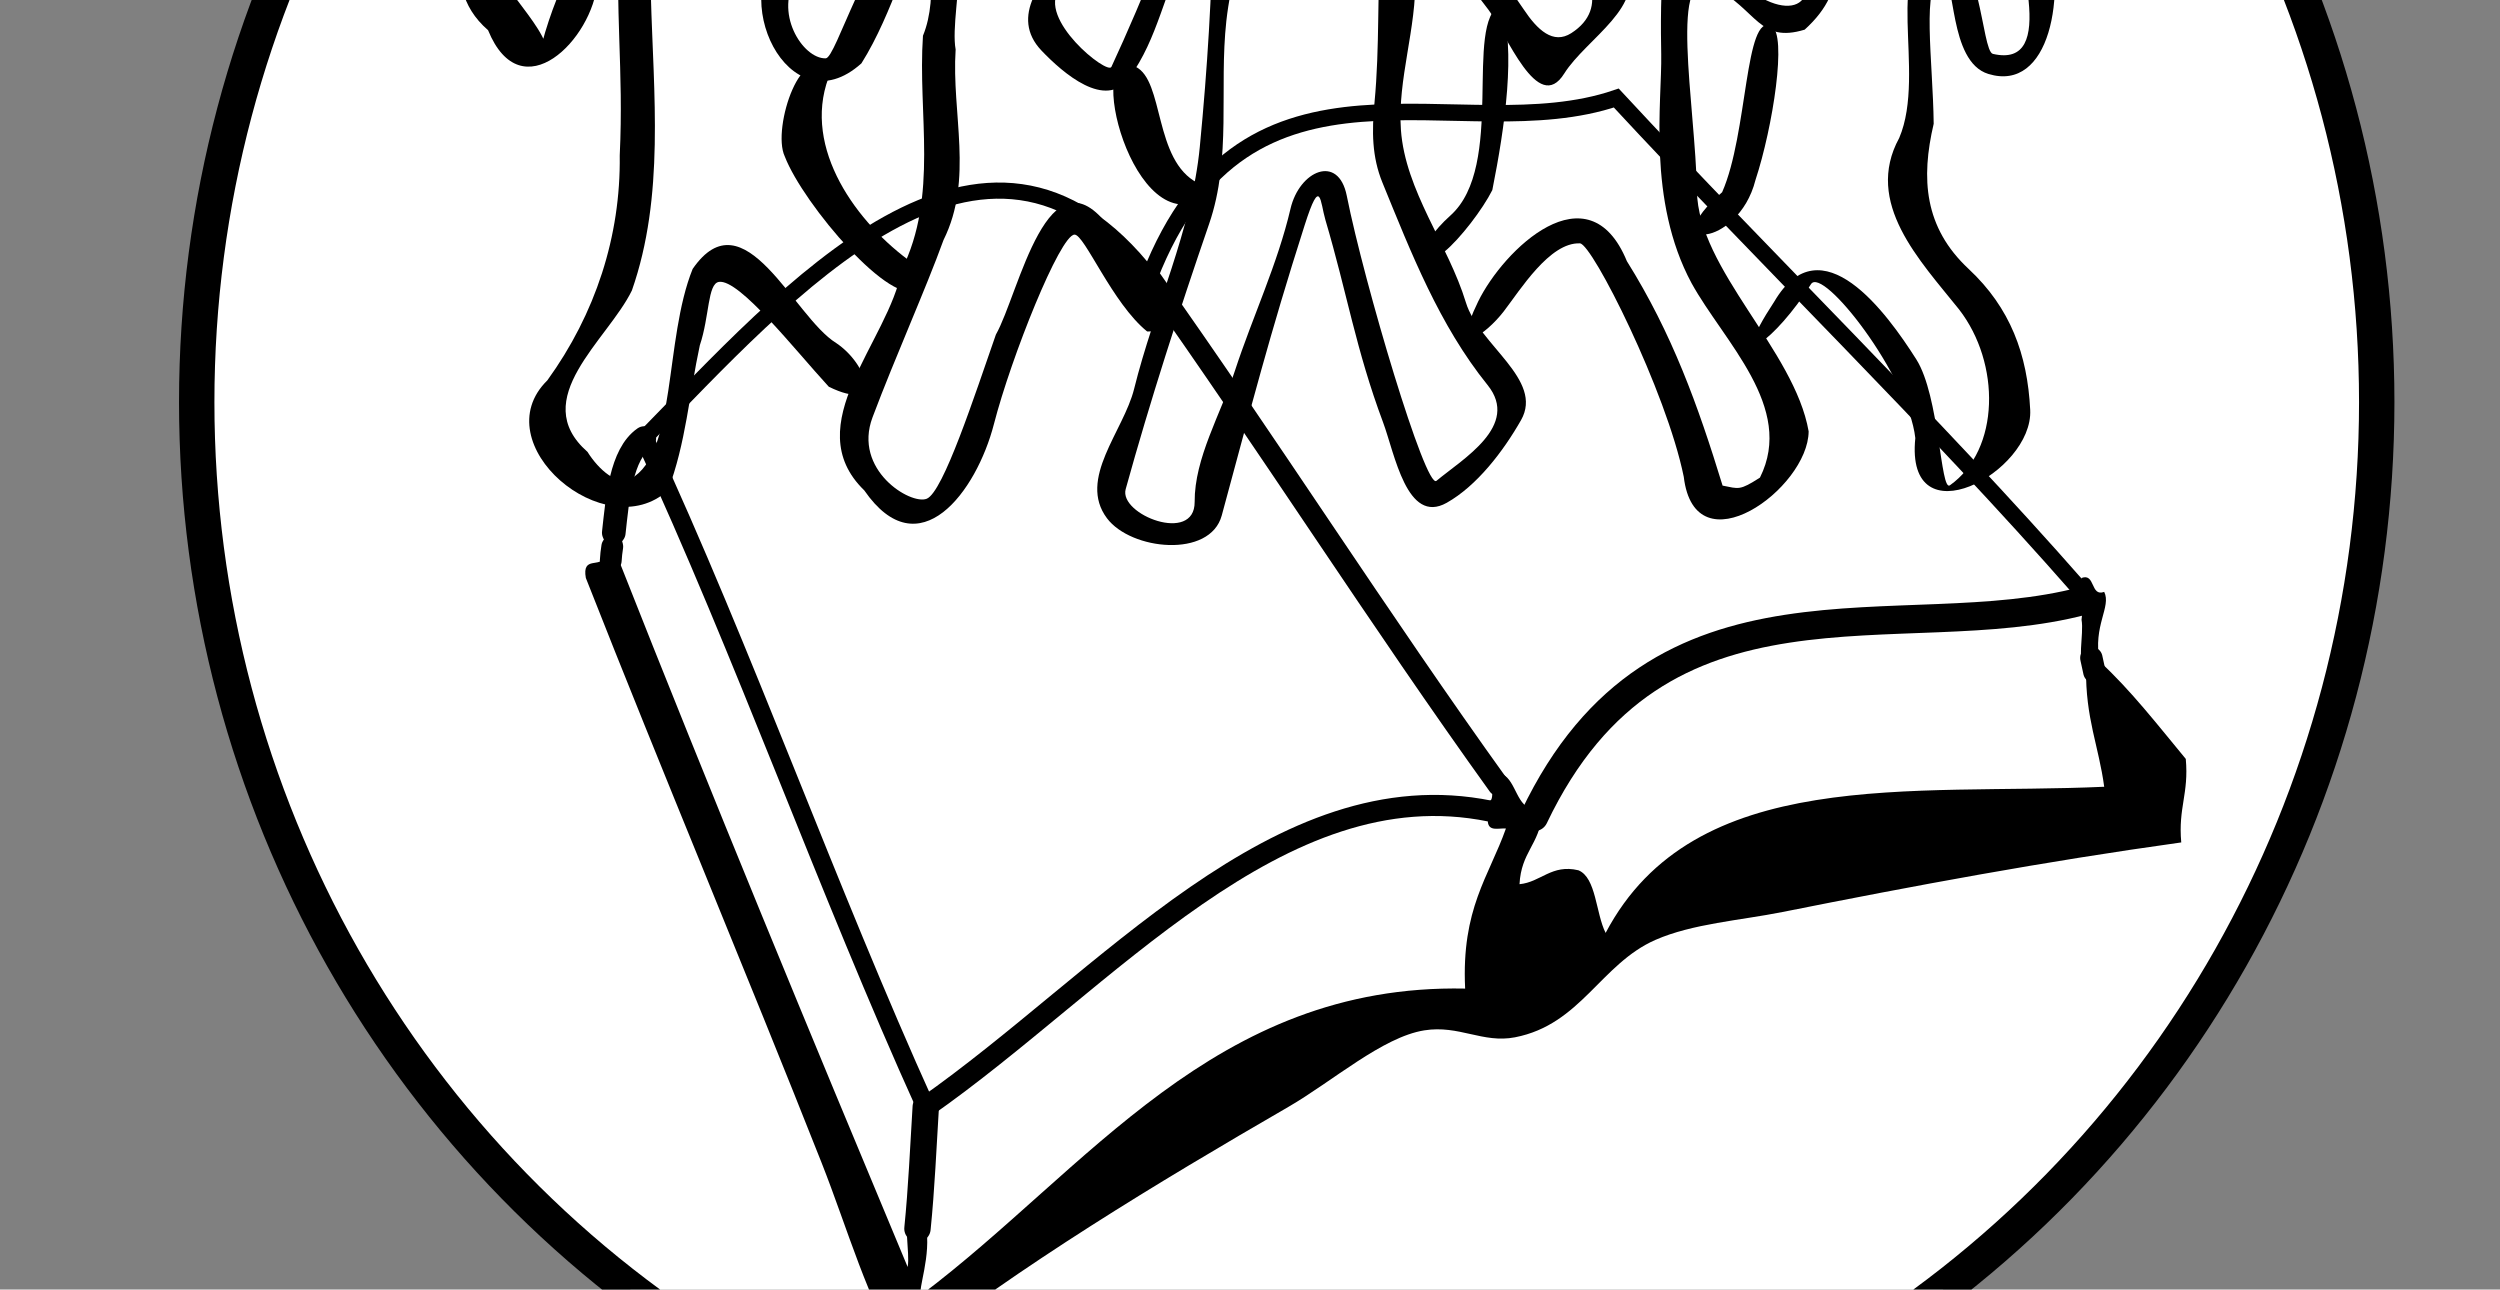 <?xml version="1.0"?><svg width="353.209" height="182.186" xmlns="http://www.w3.org/2000/svg" xmlns:xlink="http://www.w3.org/1999/xlink">
 <rect width="100%" height="100%" fill="#808080" stroke="none"/>
 <!-- Created with SVG-edit - http://svg-edit.googlecode.com/ -->
 <title>CLL</title>
 <defs>
  <symbol width="210mm" id="svg_66" height="297mm">

   <g id="svg_45">
    <path fill="#000000" fill-rule="nonzero" stroke-width="3pt" id="svg_65" d="m346.628,102.403c-10.463,3.334 9.929,-5.843 2.741,-1.554c-7.825,5.463 -11.576,14.954 -13.512,23.959c-2.24,12.123 0.888,24.983 11.197,32.428c5.55,3.451 12.086,3.789 18.3,2.129c1.665,-0.445 6.44,-2.438 4.879,-1.708c-13.348,6.242 -5.111,2.221 -3.554,1.345c2.087,-1.173 2.603,-1.592 4.578,-2.948c9.91,-7.438 17.256,-18.457 16.973,-31.149c-0.943,-11.739 -9.312,-20.326 -19.318,-25.525c-3.824,-1.912 -7.938,-2.976 -12.2,-3.13l8.306,-4.843c4.275,0.372 8.38,1.591 12.18,3.607c10.135,5.562 18.635,14.43 19.677,26.442c0.401,12.931 -6.808,24.248 -16.77,32.044c-11.477,8.212 -27.956,16.197 -41.354,7.957c-10.351,-7.87 -13.684,-20.935 -11.55,-33.425c1.812,-9.084 5.331,-18.573 12.801,-24.518c4.488,-3.121 9.811,-5.76 15.301,-6.242l-8.676,5.131z"/>
    <path fill="#000000" fill-rule="nonzero" stroke-width="3pt" id="svg_64" d="m338.35,162.706c-7.98,2.909 -21.482,-2.792 -21.45,11.489c0.029,13.009 -9.674,25.542 -16.578,37.087c-6.496,10.864 -16.531,19.217 -23.957,29.367c-6.832,9.337 14.321,27.122 15.488,24.471c4.545,-10.32 10.142,-23.732 14.42,-35.963c2.87,-8.207 18.946,-31.932 22.586,-15.126c2.524,11.653 -1.446,24.803 -2.684,36.733c-2.196,21.159 1.639,42.949 -5.142,63.667c-8.996,27.487 -17.643,55.629 -24.918,83.264c-2.104,7.991 20.666,17.333 20.6,4.019c-0.068,-13.796 7.77,-27.498 12.017,-41.146c5.302,-17.039 12.751,-33.512 16.615,-50.906c2.656,-11.956 14.298,-17.31 16.805,-4.07c5.213,27.538 23.564,92.334 26.788,89.5c7.746,-6.809 25.077,-17.3 15.27,-30.079c-14.436,-18.811 -22.815,-41.468 -31.395,-63.526c-3.171,-8.151 -3.189,-16.135 -2.38,-25.141c1.589,-17.697 0.786,-34.462 1.798,-52.527c0.784,-13.991 10.276,-25.417 18.95,-11.048c7.188,11.908 16.419,22.594 23.813,34.292c4.103,6.491 8.808,11.113 14.215,7.474c11.757,-7.913 5.105,-21.235 -4.772,-28.907c-15.037,-11.679 -27.212,-29.244 -30.247,-48.984c-2.39,-15.549 -30.005,-10.191 -29.988,-13.939c0.019,-4.187 24.443,-8.567 32.401,0.349c9.886,11.076 10.257,27.303 19.316,39.566c8.502,11.509 22.352,18.063 29.076,30.041c7.324,13.045 -11.375,23.606 -17.882,34.548c-7.907,13.297 -17.267,-12.538 -22.628,-19.996c-9.757,-13.573 -22.49,-30.998 -21.894,-10.473c0.47,16.183 -5.341,32.263 -4.268,48.143c1.297,19.191 14.098,35.902 19.419,54.251c3.848,13.27 23.341,24.193 16.459,36.901c-5.346,9.871 -13.213,20.637 -22.199,25.955c-11.9,7.043 -15.544,-15.513 -19.006,-25.247c-8.163,-22.955 -10.718,-40.455 -17.229,-63.577c-1.574,-5.59 -1.392,-14.15 -6.182,1.61c-10.63,34.977 -15.704,56.058 -24.783,91.203c-3.484,13.484 -27.098,10.936 -34.279,0.865c-8.828,-12.38 4.981,-27.35 8.108,-40.628c5.965,-25.333 17.231,-49.919 19.614,-75.924c2.366,-25.813 3.546,-47.178 4.029,-71.689c0.103,-5.198 -5.272,3.241 -6.941,6.767c-8.035,16.973 -9.418,30.499 -18.166,43.225c-6.988,10.166 -19.786,-1.51 -26.204,-8.589c-9.616,-10.606 0.121,-23.066 8.316,-30.607c17.033,-15.674 22.567,-39.588 30.162,-60.635c4.494,-12.454 25.585,-12.466 34.214,-9.149c1.523,0.586 -3.39,2.392 -5.304,3.09z"/>
    <path fill="#000000" fill-rule="nonzero" stroke-width="3pt" id="svg_63" d="m266.502,106.342c-3.737,-2.244 -18.121,3.245 -6.763,-1.054c-23.07,8.06 -25.299,49.212 2.574,53.185c27.874,3.973 39.968,-40.363 13.273,-51.564c-18.873,-15.185 16.01,-8.889 23.482,8.547c7.472,17.436 -5.115,43.372 -29.276,47.237c-24.077,3.865 -48.193,-17.097 -34.839,-39.329c4.061,-13.402 32.344,-27.711 37.714,-20.429l-6.165,3.406l0,0z"/>
    <path fill="#000000" fill-rule="nonzero" stroke-width="3pt" id="svg_62" d="m282.099,156.958c8.482,6.698 39.635,-3.22 33.149,12.802c-11.61,-4.695 -36.772,-1.255 -40.145,-10.314c2.192,-1.201 4.659,-1.674 6.996,-2.488z"/>
    <path fill="#000000" fill-rule="nonzero" stroke-width="3pt" id="svg_61" d="m243.648,162.509c-17.629,2.133 -28.874,49.654 -45.544,73.995c-7.398,11.32 1.484,26.139 8.412,25.941c3.119,-0.089 11.871,-34.356 27.306,-48.396c20.873,-4.325 9.272,32.889 11.499,45.609c-1.25,20.103 5.425,40.685 -3.617,59.822c-5.306,15.409 -14.432,36.748 -21.199,55.652c-5.921,16.539 11.373,27.604 16.178,25.583c4.951,-2.082 14.355,-32.565 20.661,-51.536c6.916,-12.781 15.494,-59.898 34.035,-33.501c5.733,8.162 31.38,32.796 11.151,32.521c-10.428,-8.843 -18.736,-30.559 -21.714,-30.414c-4.34,0.211 -18.885,38.399 -24.064,59.51c-5.179,21.111 -22.377,45.667 -38.717,20.796c-20.108,-20.503 7.411,-46.861 11.147,-69.163c11.083,-23.417 4.767,-48.938 6.38,-73.58c4.978,-12.61 1.221,-31.272 -0.904,-30.547c-2.638,0.9 -7.93,23.321 -17.478,39.215c-21.867,20.673 -40.765,-22.057 -22.684,-37.69c14.25,-19.321 16.956,-44.633 31.972,-63.311c1.761,-8.964 42.426,-10.945 17.18,-0.506z"/>
    <path fill="#000000" fill-rule="nonzero" stroke-width="3pt" id="svg_60" d="m320.01,305.941c-21.606,15.368 -37,-48.88 -20.96,-40.869c8.633,4.312 5.358,29.395 18.61,36.527c4.691,9.903 0.741,3.615 -0.39,5.427l2.74,-1.085l0,0z"/>
    <path fill="#000000" fill-rule="nonzero" stroke-width="3pt" id="svg_59" d="m289.26,217.991c-18.952,-9.369 2.844,-45.26 15.334,-22.012c-5.085,21.712 -7.338,0.031 -10.665,1.595c-6.704,13.119 7.745,26.554 -4.668,20.417z"/>
    <path fill="#000000" fill-rule="nonzero" stroke-width="3pt" id="svg_58" d="m443.514,115.576c-4.707,-2.078 -21.573,1.91 -4.552,-3.946c-24.219,7.322 -26.411,50.088 0.72,54.347c21.24,2.635 33.729,-26.543 17.995,-42.711c-17.815,-15.806 28.141,-2.666 17.707,13.532c0.097,27.66 -38.147,46.867 -58.801,26.795c-21.261,-21.772 6.472,-60.081 33.517,-54.297c6.829,3.156 -4.275,6.012 -6.584,6.278z"/>
    <path fill="#000000" fill-rule="nonzero" stroke-width="3pt" id="svg_57" d="m422.374,162.028c3.23,6.58 -23.231,12.788 -25.508,7.013c-2.306,-5.848 22.312,-13.524 25.508,-7.013z"/>
    <path fill="#000000" fill-rule="nonzero" stroke-width="3pt" id="svg_56" d="m498.628,206.084c11.462,20.559 14.09,34.189 0.301,47.353c-13.619,4.373 -14.168,-6.171 -27,-13.25c-14.048,-8.399 -5.592,37.096 -5.185,63.917c0.374,24.606 29.159,49.986 33.37,75.455c-0.131,18.006 -33.975,43.692 -37.302,14.261c-5.197,-26.841 -27.323,-73.121 -31.003,-73.287c-9.052,-0.409 -17.873,14.684 -22.795,21.394c-5.325,7.259 -16.274,15.527 -7.626,-3.11c7.568,-16.31 32.91,-42.154 44.431,-12.694c13.53,22.745 21.204,45.132 28.589,70.468c4.913,1.008 5.019,1.626 11.161,-2.516c10.528,-22.063 -10.781,-42.669 -20.401,-60.991c-13.369,-26.048 -8.819,-57.302 -9.088,-71.932c-0.265,-14.38 -0.628,-58.035 10.636,-38.992c15.115,25.553 32.837,29.181 32.957,17.221c0.109,-10.865 -6.959,-40.347 -23.995,-57.4c-3.462,-8.901 -31.775,-20.207 -12.682,-19.888c4.932,0.532 30.385,25.301 35.633,43.99z"/>
    <path fill="#000000" fill-rule="nonzero" stroke-width="3pt" id="svg_55" d="m391.296,323.174c-12.72,10.942 -7.717,-2.474 1.759,-11.328c16.745,-15.644 3.838,-60.377 15.136,-66.376c4.615,13.894 1.179,38.632 -2.562,58.333c-2.823,5.949 -9.631,15.326 -14.334,19.371z"/>
    <path fill="#000000" fill-rule="nonzero" stroke-width="3pt" id="svg_54" d="m519.824,139.205c-26.746,-15.69 -38.91,28.181 -12.285,36.669c22.447,2.634 23.398,0.239 27.777,-2.691c19.058,-13.397 -5.383,-39.898 -5.023,-39.898c27.779,-4.668 31.59,37.967 5.105,43.319c-16.946,9.304 -43.629,9.128 -53.103,-10.491c-12.298,-25.747 38.63,-45.545 43.586,-29.082l-3.716,1.063l-2.341,1.111l0,0z"/>
    <path fill="#000000" fill-rule="nonzero" stroke-width="3pt" id="svg_53" d="m531.532,176.55c24.755,2.569 33.705,23.114 39.517,43.493c6.482,22.725 1.016,53.167 -17.245,47.304c-12.134,-3.895 -9.534,-30.85 -13.881,-30.08c-6.275,1.113 -2.652,26.125 -2.459,45.727c-3.846,17.221 -2.85,32.54 10.441,45.573c12.468,12.226 17.562,26.845 18.388,44.249c0.935,19.705 -37.474,41.266 -34.317,8.85c-2.116,-19.706 -27.716,-54.145 -31.169,-48.314c-10.375,17.524 -25.789,29.22 -10.947,5.443c13.979,-24.894 33.658,3.647 42.41,18.161c6.967,11.553 7.185,41.667 10.037,39.541c15.035,-11.204 15.188,-38.338 2.729,-55.231c-11.667,-15.34 -28.471,-33.439 -17.868,-53.826c8.441,-20.758 -5.899,-56.535 12.346,-59.579c12.025,-2.006 12.178,32.338 15.63,33.183c19.719,4.828 7.562,-31.682 3.552,-52.726c-3.568,-18.719 -36.674,-20.906 -33.512,-28.895l6.347,-2.875z"/>
    <path fill="#000000" fill-rule="nonzero" stroke-width="3pt" id="svg_52" d="m484.221,300.683c-5.227,21.75 -30.468,22.332 -9.95,3.801c7.737,-18.403 6.713,-56.467 14.726,-52.211c4.791,2.55 0.413,31.859 -4.776,48.41z"/>
    <path fill="#000000" fill-rule="nonzero" stroke-width="3pt" id="svg_51" d="m174.05,109.288c-18.003,16.025 -6.577,54.38 19.543,51.421c10.538,-2.55 -4.507,3.039 7.127,-3.241c20.028,-18.568 -4.786,-54.295 -29.419,-46.576c4.03,-3.455 -7.748,-1.195 8.661,-5.643c25.227,-7.098 50.908,27.118 32.239,47.673c-13.756,16.788 -46.452,18.76 -55.502,-3.882c-8.302,-18.226 6.032,-41.156 23.959,-46.781c8.558,-1.042 6.305,0.495 -6.609,7.028z"/>
    <path fill="#000000" fill-rule="nonzero" stroke-width="3pt" id="svg_50" d="m203.452,157.283c8.939,-0.377 38.235,8.633 17.397,11.579c-5.39,-0.721 -37.84,-3.176 -17.397,-11.579z"/>
    <path fill="#000000" fill-rule="nonzero" stroke-width="3pt" id="svg_49" d="m173.638,157.346c-7.675,17.611 -34.658,-3.3 -33.74,11.494c-8.181,22.381 -34.283,40.117 -32.016,64.629c2.802,8.865 23.015,27.294 12.39,31.212c3.379,-18.507 12.335,-38.181 23.278,-54.192c18.242,-14.152 9.375,22.808 10.741,32.342c0.782,30.823 4.19,62.872 -5.671,92.49c-7.195,15.566 -31.25,34.075 -13.268,50.676c3.43,5.748 9.03,10.708 12.894,8.47c13.811,-7.997 9.979,-43.697 18.519,-65.901c15.438,-23.531 30.192,15.07 42.865,23.253c9.449,6.643 14.106,22.111 -2.19,13.734c-10.086,-11.516 -26.748,-33.913 -32.829,-32.918c-3.401,0.556 -2.796,10.839 -5.702,19.904c-3.128,15.187 -4.178,30.888 -9.531,45.551c-18.62,17.895 -55.208,-14.711 -36.027,-34.526c14.379,-20.888 21.956,-45.278 21.634,-70.616c1.242,-27.459 -1.604,-44.998 0.091,-72.449c18.441,-8.527 -9.93,9.275 -6.764,18.177c-1.377,17.728 -22.711,40.514 -32.656,14.934c-16.533,-15.039 -5.089,-38.206 5.936,-52.846c13.424,-15.427 19.446,-51.451 46.969,-42.558c4.322,2.964 11.551,0.636 15.077,-0.863z"/>
    <path fill="#000000" fill-rule="nonzero" stroke-width="3pt" id="svg_48" d="m234.04,334.787c-7.323,6.667 -34.193,-26.398 -39.752,-41.539c-4.056,-8.991 5.763,-38.724 13.045,-24.671c-7.785,22.217 8.46,45.718 25.297,58.266c2.085,1.554 3.184,6.329 1.41,7.944z"/>
    <path fill="#000000" fill-rule="nonzero" stroke-width="3pt" id="svg_47" d="m196.478,227.339c-7.449,-9.568 2.264,-41.523 14.316,-26.616c-4.807,9.981 0.732,26.947 -14.316,26.616z"/>
    <path fill="#000000" fill-rule="nonzero" stroke-width="3pt" id="svg_46" d="m494.522,174.968c3.23,6.58 -12.686,11.768 -14.963,5.992c-2.306,-5.848 11.766,-12.504 14.963,-5.992z"/>
   </g>
  </symbol>
 </defs>
 <g>
  <title>Layer 1</title>
  <ellipse id="svg_21" ry="157" rx="154" cy="56.815" cx="181.793" stroke-width="5" stroke="#000000" fill="#ffffff"/>
  <g id="svg_1">
   <path id="svg_3" fill-rule="evenodd" d="m294.087,81.656c1.971,-0.733 1.231,2.699 3.202,1.967c1.05,2.105 -1.633,4.774 -0.64,9.833l-1.174,-0.492l-0.747,1.475c-1.431,-0.424 -0.259,-4.846 -0.64,-6.884l0.284,-2.677l-1.565,-1.256c0,-0.327 0,-0.656 0,-0.983l0.961,0.492l0.32,-1.475z" clip-rule="evenodd"/>
   <path id="svg_4" fill-rule="evenodd" d="m295.901,94.931l0.747,-1.475c4.399,4.061 8.224,9.004 12.167,13.767c0.446,4.946 -1.086,6.853 -0.64,11.799c-19.627,2.735 -37.575,6.087 -56.351,9.833c-5.912,1.179 -12.719,1.646 -17.93,3.933c-7.744,3.399 -10.546,11.958 -19.851,13.767c-4.546,0.882 -7.913,-1.765 -12.807,-0.983c-5.92,0.945 -12.991,7.216 -19.211,10.816c-18.511,10.714 -37.844,22.386 -54.43,35.399c-4.98,-7.844 -7.836,-18.196 -11.527,-27.533c-10.689,-27.046 -22.421,-54.931 -33.298,-82.596c-0.573,-3.174 2.088,-1.382 2.562,-2.95l0.961,0.492l0.961,-0.492c13.364,33.888 27.131,67.157 40.983,100.296c0.381,-2.037 -0.792,-6.459 0.64,-6.883l0.747,1.475l1.174,-0.492c0.85,4.311 -1.21,9.21 -0.64,9.833c23.495,-17.676 41.371,-43.982 76.843,-43.266c-0.543,-11.321 3.36,-15.817 5.763,-22.616c-1.014,-0.082 -2.442,0.473 -2.561,-0.983l0.32,-1.474l-0.32,-1.475c0.545,0.181 0.604,-0.384 0.64,-0.983l0.868,-1.194l-0.228,-1.756c2.475,0.133 2.525,3.989 4.482,4.917l0.777,1.334l1.143,-0.35c-0.428,4.259 -2.963,5.282 -3.202,9.832c3.016,-0.284 4.534,-2.871 8.324,-1.966c2.525,1.039 2.441,6.085 3.843,8.849c12.506,-23.733 43.281,-19.414 70.44,-20.649c-0.761,-5.715 -2.66,-9.681 -2.562,-16.716l1.173,0.492z" clip-rule="evenodd"/>
   <path id="svg_5" fill-rule="evenodd" d="m86.503,77.232l-1.174,0.492c0.053,-1.557 -0.308,-3.751 0.64,-3.934l0.747,1.475l1.174,-0.492c-0.053,1.557 0.308,3.75 -0.64,3.934l-0.747,-1.475z" clip-rule="evenodd"/>
   <g id="svg_6">
    <path id="svg_7" stroke-width="3.162" stroke-linecap="round" stroke="#000000" fill-rule="evenodd" fill="none" d="m295.475,92.965c0.142,0.656 0.284,1.311 0.427,1.967" clip-rule="evenodd"/>
    <path id="svg_8" stroke-width="3.082" stroke-linecap="round" stroke="#000000" fill-rule="evenodd" fill="none" d="m86.29,79.199c0.026,-0.656 0.118,-1.311 0.213,-1.967" clip-rule="evenodd"/>
    <path id="svg_9" stroke-width="3.339" stroke-linecap="round" stroke="#000000" fill-rule="evenodd" fill="none" d="m86.717,75.265c0.541,-4.855 1.015,-11.08 4.311,-13.374" clip-rule="evenodd"/>
    <path id="svg_10" stroke-width="2.281" stroke-linecap="round" stroke="#000000" fill-rule="evenodd" fill="none" d="m91.029,61.893c20.032,-20.412 48.068,-52.835 71.373,-22.729" clip-rule="evenodd"/>
    <path id="svg_11" stroke-width="2.328" stroke-linecap="round" stroke="#000000" fill-rule="evenodd" fill="none" d="m162.402,39.164c13.791,-35.36 43.931,-17.812 65.949,-25.315c21.653,23.369 44.251,45.141 65.417,69.284" clip-rule="evenodd"/>
    <path id="svg_12" stroke-width="3.99" stroke-linecap="round" stroke="#000000" fill-rule="evenodd" fill="none" d="m216.741,115.44c17.651,-37.05 51.82,-23.714 77.631,-30.56" clip-rule="evenodd"/>
    <path id="svg_13" stroke-width="3.038" stroke-linecap="round" stroke="#000000" fill-rule="evenodd" fill="none" d="m162.402,39.164c16.685,23.495 32.548,48.475 49.308,71.781" clip-rule="evenodd"/>
    <path id="svg_14" stroke-width="2.616" stroke-linecap="round" stroke="#000000" fill-rule="evenodd" fill="none" d="m91.029,61.893c14.101,30.416 25.83,63.736 39.766,94.495" clip-rule="evenodd"/>
    <path id="svg_15" stroke-width="2.981" stroke-linecap="round" stroke="#000000" fill-rule="evenodd" fill="none" d="m130.796,156.386c25.481,-17.824 49.903,-47.87 79.725,-41.789" clip-rule="evenodd"/>
    <path id="svg_16" stroke-width="3.728" stroke-linecap="round" stroke="#000000" fill-rule="evenodd" fill="none" d="m130.796,156.386c-0.356,5.739 -0.596,11.499 -1.174,17.208" clip-rule="evenodd"/>
   </g>
  </g>
  <use x="109.946" y="-182.172" transform="matrix(0.473, 0, 0, 0.45, -33.026, -27.88)" xlink:href="#svg_66" id="svg_67"/>
 </g>
</svg>
